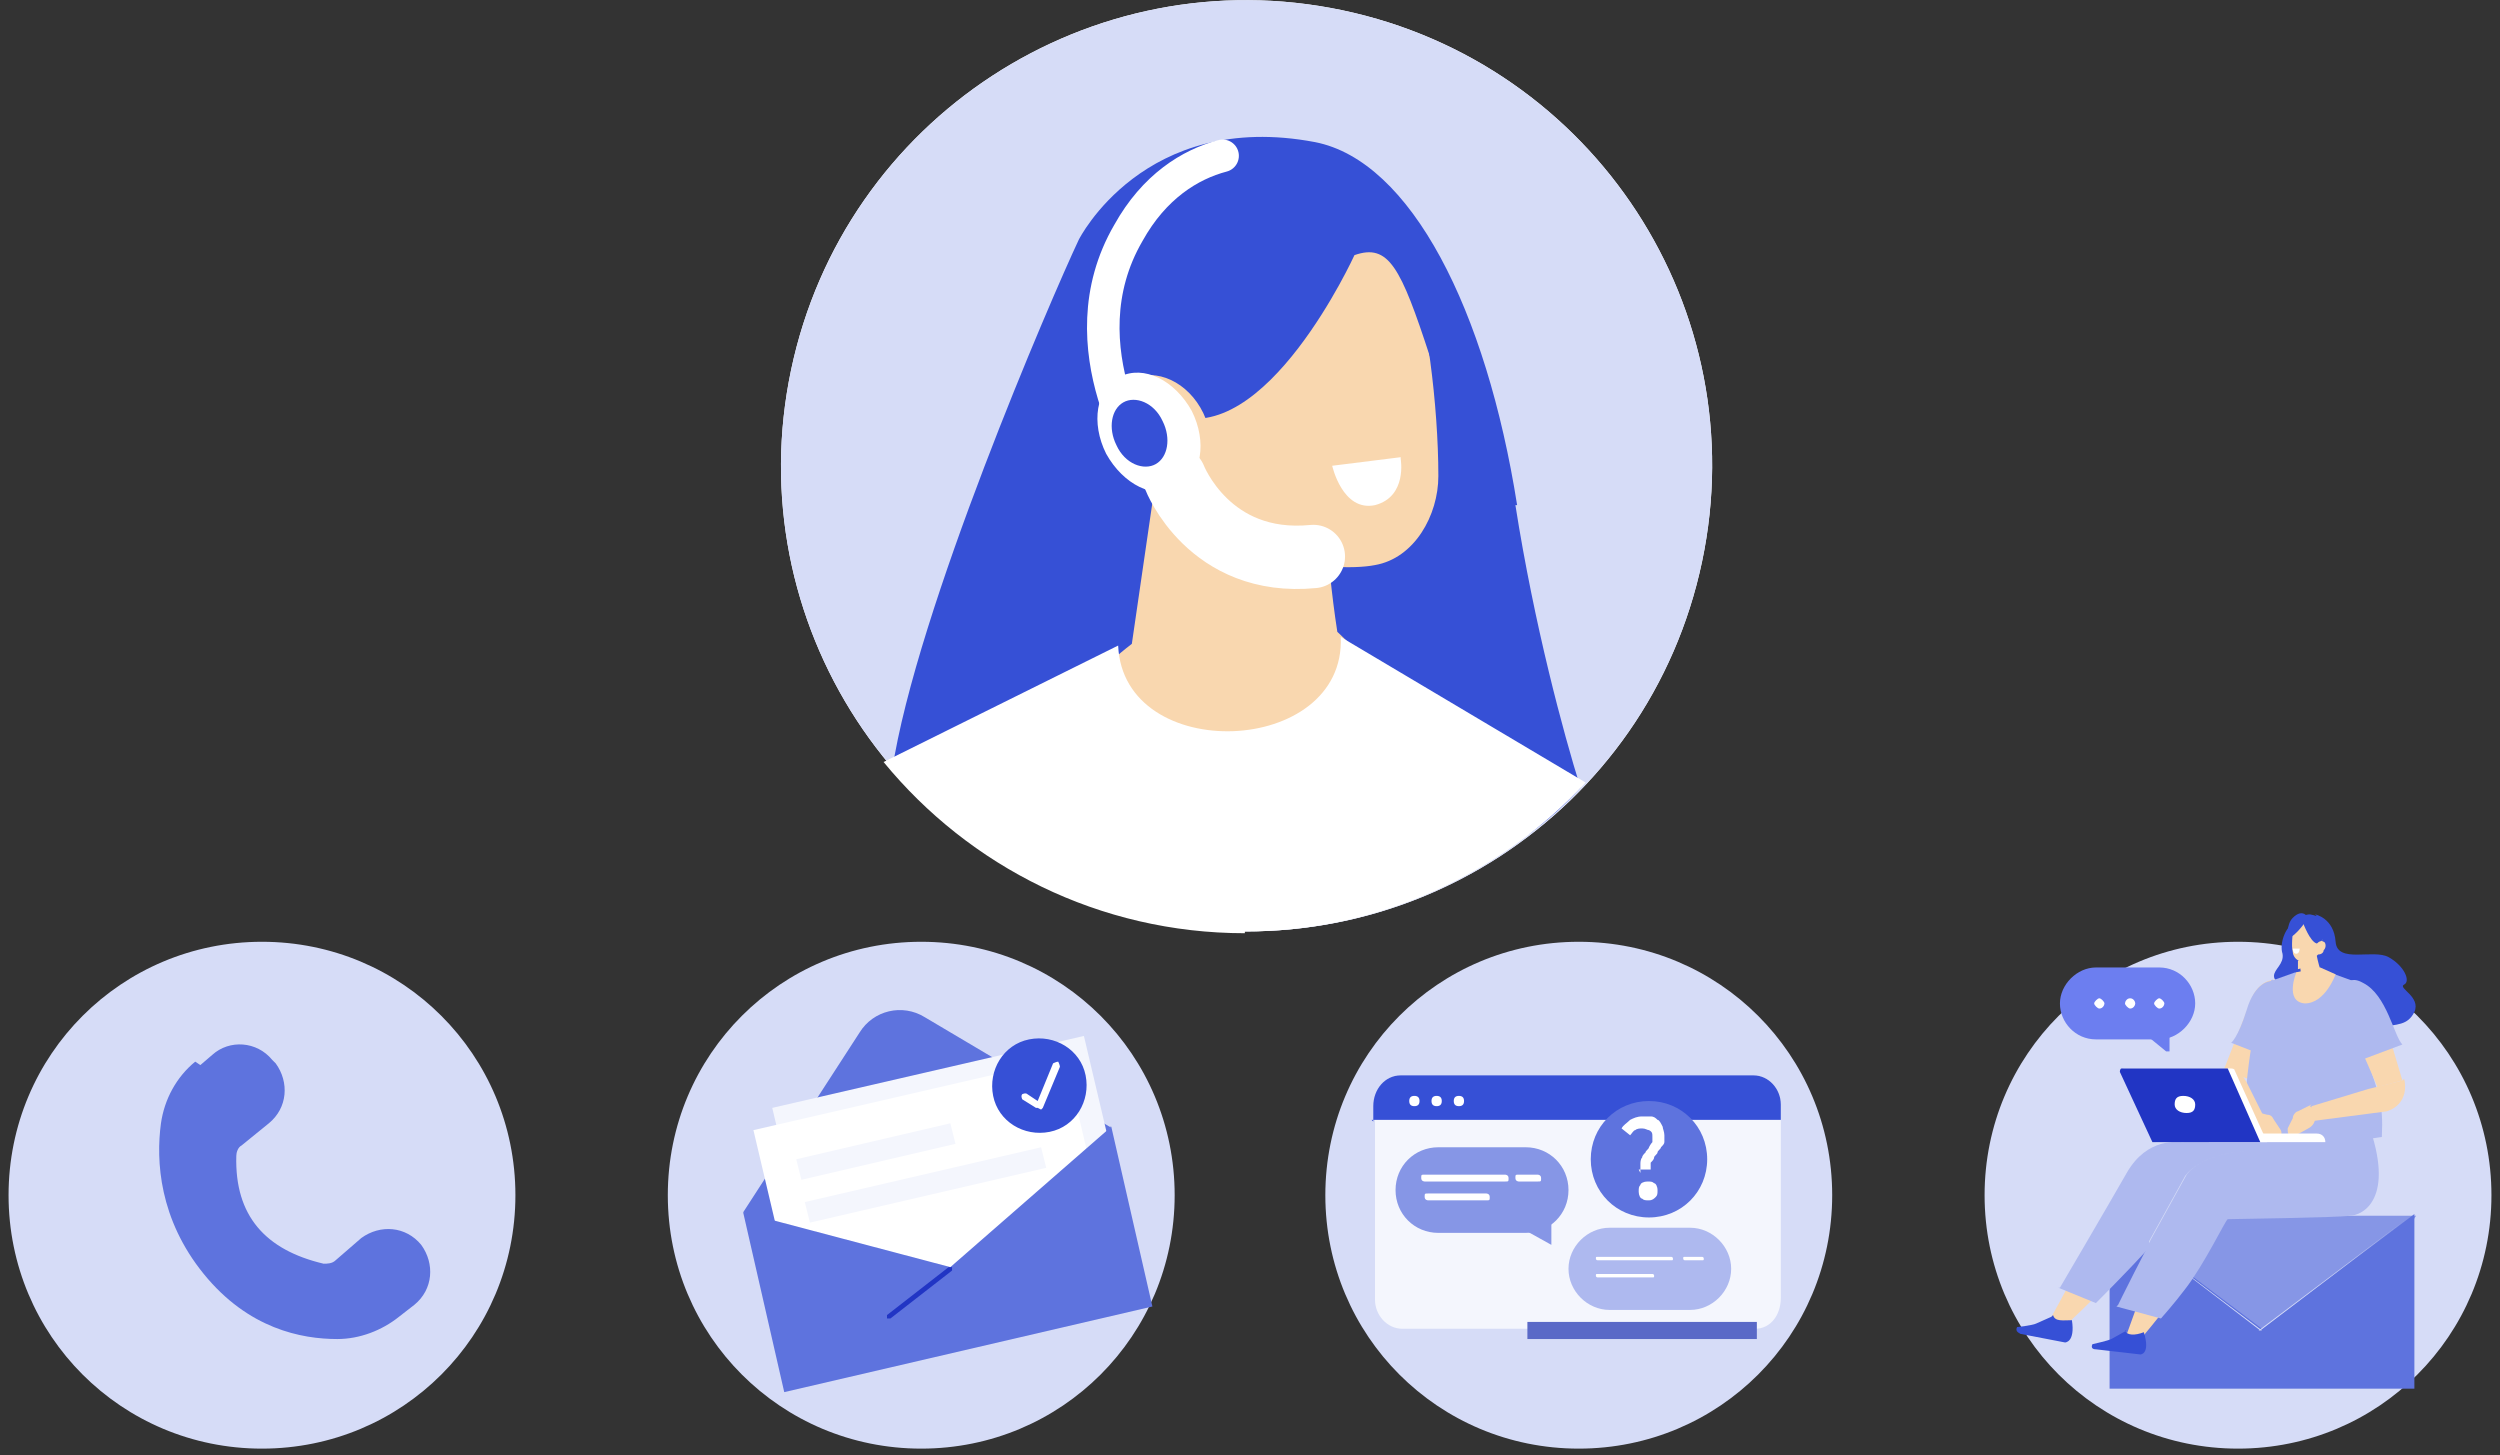 <?xml version="1.0" encoding="UTF-8"?>
<svg id="_レイヤー_1" data-name="レイヤー_1" xmlns="http://www.w3.org/2000/svg" version="1.1" xmlns:xlink="http://www.w3.org/1999/xlink" viewBox="0 0 146 85">
  <rect x="0" y="0" width="146" height="85" fill="#333333" stroke="none"/>
  <!-- Generator: Adobe Illustrator 29.3.1, SVG Export Plug-In . SVG Version: 2.1.0 Build 151)  -->
  <defs>
    <style>
      .st0 {
        fill: #8696e6;
      }

      .st1, .st2 {
        fill: #2135c4;
      }

      .st3, .st4 {
        fill: #fff;
      }

      .st4, .st5, .st6, .st7, .st8, .st2, .st9 {
        fill-rule: evenodd;
      }

      .st5, .st10 {
        fill: #3650d6;
      }

      .st11, .st12, .st13, .st14 {
        fill: none;
      }

      .st15 {
        fill: #d6dcf7;
      }

      .st16 {
        fill: #5e73de;
      }

      .st6 {
        fill: #c95836;
      }

      .st17, .st9 {
        fill: #aeb9ef;
      }

      .st7 {
        fill: #6c7ef0;
      }

      .st12 {
        stroke-width: 1.9px;
      }

      .st12, .st13 {
        stroke: #fff;
        stroke-linecap: round;
        stroke-linejoin: round;
      }

      .st13 {
        stroke-width: 3.7px;
      }

      .st14 {
        stroke: #5a69c7;
        stroke-miterlimit: 10;
      }

      .st8, .st18 {
        fill: #f9d7af;
      }

      .st19 {
        clip-path: url(#clippath);
      }

      .st20 {
        fill: #f4f6fd;
      }
    </style>
    <clipPath id="clippath">
      <rect class="st11" x=".5" width="145" height="84.6"/>
    </clipPath>
  </defs>
  <g class="st19">
    <g>
      <path class="st3" d="M99.4,32.8c3.1-14.7-6.3-29.1-21-32.2-14.7-3.1-29.1,6.3-32.2,21-3.1,14.7,6.3,29.1,21,32.2,14.7,3.1,29.1-6.3,32.2-21Z"/>
      <path class="st15" d="M99.4,32.8c3.1-14.7-6.3-29.1-21-32.2-14.7-3.1-29.1,6.3-32.2,21-3.1,14.7,6.3,29.1,21,32.2,14.7,3.1,29.1-6.3,32.2-21Z"/>
      <path class="st5" d="M88.6,29.5c-1.8-11.4-6.2-20.1-11.8-21.2-10-1.9-13.8,5.7-13.8,5.7-1.6,3.4-9.5,21.7-10.9,31,1.7,2,3.8,3.8,6,5.2,8.7,1.2,24.2-.6,31.2-1.5,1.1-.8,2.1-1.7,3-2.7-1-3.2-2.7-9.5-3.8-16.5h0Z"/>
      <path class="st8" d="M77.3,27.9s.1,4.5.8,9c0,0,4.7,4.3,4.6,6.5,0,1.8-6,3.7-7.6,4.3-1.6.7-3.5.3-5-.8-.5-.4-1-.7-1.4-1.1-2-1.6-5-3.6-4.7-6.1,0-.5,2.1-2.1,2.1-2.1l2.3-15.8,9.9,7-1.1-1h0Z"/>
      <path class="st8" d="M65.8,18.8c-.5-2.3,1-4.5,3.4-5,2.5-.5,5.6-1.1,8.1-1.6,2.3-.5,4.2,1.1,5,3.3,1,2.6,1.7,8.2,1.7,12.3,0,2.3-1.4,4.8-3.7,5.2-2.5.5-10.4-.4-12-4.6-1.2-3.2-1.8-6.3-2.5-9.7Z"/>
      <path class="st5" d="M68.4,24.2c5.5,2.1,10.7-9.3,10.7-9.3,2-.7,2.7.7,4.4,5.9.2.5,4.9-1.2-3.4-9.5-3.7-3.4-10.9-3.2-15.3,1.9-2.1,2.1-1.8,5.3-1.3,8.1.1,1.4.9,3.4,2.9,3.2.9-.1,2.7,1.1,2.4.4,0,0,.1,1.3-.5-.7h0Z"/>
      <path class="st8" d="M65.1,26.9c1,1.7,2.9,2.4,4.3,1.5,1.4-.8,1.7-2.9.7-4.6-1-1.7-2.9-2.4-4.3-1.5-1.4.8-1.7,2.9-.7,4.6Z"/>
      <path class="st3" d="M69.6,24c.9,1.8.6,3.8-.8,4.5-1.4.7-3.2-.2-4.2-2-.9-1.8-.6-3.8.8-4.5,1.4-.7,3.2.2,4.2,2Z"/>
      <path class="st12" d="M71.4,9.1c-1.9.5-4,1.8-5.5,4.5-3.9,6.7,1.2,13.9,1.2,13.9"/>
      <path class="st13" d="M68.6,27.9s2,5.2,8.1,4.6"/>
      <path class="st3" d="M78.5,32.7c0,.6-.6,1.1-1.5,1.2-.8,0-1.5-.4-1.5-1,0-.6.6-1.1,1.5-1.2.8,0,1.5.4,1.5,1Z"/>
      <path class="st10" d="M67.9,24.6c.5,1,.3,2.1-.4,2.5-.7.4-1.8,0-2.3-1.1-.5-1-.3-2.1.4-2.5.7-.4,1.8,0,2.3,1.1Z"/>
      <path class="st4" d="M72.7,54.4c7.9,0,15-3.4,19.9-8.7l-14.3-8.5c.3,7-12.7,7.5-13,.5l-13.7,6.8c5,6.1,12.6,10,21.1,10h0Z"/>
      <path class="st4" d="M81.8,26.7l-4,.5s.6,2.7,2.5,2.3c1.9-.5,1.5-2.7,1.5-2.7h0Z"/>
      <path class="st15" d="M15.3,84.6c8.2,0,14.8-6.6,14.8-14.8s-6.6-14.8-14.8-14.8S.5,61.6.5,69.8s6.6,14.8,14.8,14.8Z"/>
      <path class="st16" d="M11.4,62c-1.1.9-1.8,2.2-2,3.6-.3,2.2-.1,5.6,2.5,8.8,2.6,3.2,5.7,3.8,7.8,3.8,1.3,0,2.6-.5,3.6-1.3l.9-.7c1.1-.9,1.2-2.4.4-3.5-.9-1.1-2.4-1.2-3.5-.4l-1.5,1.3c-.2.2-.5.2-.7.2-3.4-.8-5.2-2.8-5.1-6.3,0-.2.1-.5.3-.6l1.6-1.3c1.1-.9,1.2-2.4.4-3.5l-.2-.2c-.9-1.1-2.5-1.2-3.5-.3l-.7.6h0Z"/>
      <path class="st15" d="M92.2,84.6c8.2,0,14.8-6.6,14.8-14.8s-6.6-14.8-14.8-14.8-14.8,6.6-14.8,14.8,6.6,14.8,14.8,14.8Z"/>
      <path class="st20" d="M102.5,77.6h-20.6c-.9,0-1.6-.8-1.6-1.7v-11.3c0-1,.6-1.8,1.5-1.8h20.6c.9,0,1.6.8,1.6,1.7v11.3c0,1-.6,1.8-1.5,1.8Z"/>
      <path class="st10" d="M80.2,65.5v-.9c0-1,.7-1.8,1.6-1.8h20.6c.9,0,1.6.8,1.6,1.7v.9h-23.9Z"/>
      <path class="st3" d="M82.9,64.3c0,.2-.1.3-.3.3s-.3-.1-.3-.3.1-.3.3-.3.3.1.3.3Z"/>
      <path class="st3" d="M84.2,64.3c0,.2-.1.3-.3.3s-.3-.1-.3-.3.1-.3.3-.3.3.1.3.3Z"/>
      <path class="st3" d="M85.5,64.3c0,.2-.1.3-.3.3s-.3-.1-.3-.3.1-.3.3-.3.3.1.3.3Z"/>
      <path class="st14" d="M89.2,77.7h13.4"/>
      <path class="st0" d="M88.8,71.7l1.8,1v-2.3s-1.8,1.3-1.8,1.3Z"/>
      <path class="st0" d="M89.1,67h-5.1c-1.4,0-2.5,1.1-2.5,2.5h0c0,1.4,1.1,2.5,2.5,2.5h5.1c1.4,0,2.5-1.1,2.5-2.5h0c0-1.4-1.1-2.5-2.5-2.5Z"/>
      <path class="st3" d="M87.9,69h-4.7c0,0-.2,0-.2-.2s0-.2.2-.2h4.7c0,0,.2,0,.2.2s0,.2-.2.2Z"/>
      <path class="st3" d="M89.8,69h-1.1c0,0-.2,0-.2-.2s0-.2.2-.2h1.1c0,0,.2,0,.2.2s0,.2-.2.2Z"/>
      <path class="st3" d="M86.8,70.1h-3.4c0,0-.2,0-.2-.2s0-.2.2-.2h3.4c0,0,.2,0,.2.2s0,.2-.2.2Z"/>
      <path class="st17" d="M98.7,71.7h-4.7c-1.3,0-2.4,1.1-2.4,2.4s1.1,2.4,2.4,2.4h4.7c1.3,0,2.4-1.1,2.4-2.4s-1.1-2.4-2.4-2.4Z"/>
      <path class="st3" d="M97.6,73.6h-4.3c0,0-.1,0-.1-.1s0-.1.1-.1h4.3c0,0,.1,0,.1.1s0,.1-.1.1Z"/>
      <path class="st3" d="M99.4,73.6h-1c0,0-.1,0-.1-.1s0-.1.1-.1h1c0,0,.1,0,.1.1s0,.1-.1.1Z"/>
      <path class="st3" d="M96.5,74.6h-3.2c0,0-.1,0-.1-.1s0-.1.1-.1h3.2c0,0,.1,0,.1.1s0,.1-.1.1Z"/>
      <path class="st16" d="M96.3,71.1c1.9,0,3.4-1.5,3.4-3.4s-1.5-3.4-3.4-3.4-3.4,1.5-3.4,3.4,1.5,3.4,3.4,3.4Z"/>
      <path class="st3" d="M95.8,68.5c0-.2,0-.3,0-.5,0-.1,0-.3.1-.4,0-.1.1-.2.2-.3,0-.1.2-.2.2-.3,0,0,.1-.2.2-.3,0,0,0-.2,0-.3,0-.2,0-.3-.2-.4-.1,0-.2-.1-.4-.1-.1,0-.3,0-.4.1-.1,0-.2.2-.3.3l-.5-.4c.1-.2.3-.3.5-.5.2-.1.4-.2.7-.2.2,0,.4,0,.5,0,.2,0,.3.1.4.2.1,0,.2.2.3.4,0,.1.1.3.1.5,0,.2,0,.3,0,.4,0,.1-.1.2-.2.3,0,.1-.2.2-.2.3,0,.1-.2.2-.2.3,0,.1-.1.2-.2.3,0,.1,0,.3,0,.4h-.7s0,0,0,0ZM96.3,70.1c-.2,0-.3,0-.4-.1-.1,0-.2-.2-.2-.4,0-.2,0-.3.1-.4,0-.1.2-.2.4-.2s.3,0,.4.1c.1,0,.2.2.2.4,0,.2,0,.3-.1.4s-.2.2-.4.2h0Z"/>
      <path class="st15" d="M53.8,84.6c8.2,0,14.8-6.6,14.8-14.8s-6.6-14.8-14.8-14.8-14.8,6.6-14.8,14.8,6.6,14.8,14.8,14.8Z"/>
      <path class="st16" d="M64.9,65.8l-8.6,11.6-12.9-6.6,6.8-10.5c.8-1.3,2.5-1.7,3.8-.9l10.8,6.4h0Z"/>
      <path class="st20" d="M63.3,60.5l-18.2,4.2,2.5,10.6,18.2-4.2-2.5-10.6Z"/>
      <path class="st3" d="M62.2,61.8l-18.2,4.2,2.5,10.6,18.2-4.2-2.5-10.6Z"/>
      <path class="st16" d="M67.3,76.3l-21.5,5-2.4-10.5,12.1,3.2,9.4-8.2,2.4,10.5Z"/>
      <path class="st1" d="M51.9,77s0,0-.1,0c0,0,0-.1,0-.2l3.6-2.8c0,0,.1,0,.2,0,0,0,0,.1,0,.2l-3.6,2.8s0,0,0,0h0Z"/>
      <path class="st20" d="M55.5,65.6l-9,2.1.3,1.2,9-2.1-.3-1.2Z"/>
      <path class="st20" d="M60.8,67l-13.8,3.2.3,1.2,13.8-3.2-.3-1.2Z"/>
      <path class="st10" d="M61.3,66.1c1.5-.3,2.4-1.8,2.1-3.3-.3-1.5-1.8-2.4-3.3-2.1-1.5.3-2.4,1.8-2.1,3.3.3,1.5,1.8,2.4,3.3,2.1Z"/>
      <path class="st3" d="M60.6,64.7s0,0-.1,0l-.8-.5c0,0-.1-.2,0-.3,0,0,.2-.1.3,0l.6.4.9-2.2c0,0,.2-.1.3-.1,0,0,.1.2.1.3l-1,2.4c0,0,0,0-.1.1,0,0,0,0,0,0h0Z"/>
      <path class="st15" d="M130.7,84.6c8.2,0,14.8-6.6,14.8-14.8s-6.6-14.8-14.8-14.8-14.8,6.6-14.8,14.8,6.6,14.8,14.8,14.8Z"/>
      <path class="st0" d="M123.3,71h17.8l-5.3,8.2s-4.7,0-4.8,0c0,0-7.6-8.2-7.6-8.2Z"/>
      <path class="st16" d="M141,81.1h-17.8v-10.2l8.9,6.7,8.9-6.7v10.2Z"/>
      <path class="st15" d="M132.1,77.7s0,0,0,0l-8.2-6.2s0,0,0,0c0,0,0,0,0,0l8.1,6.2,8.4-6.4s0,0,0,0c0,0,0,0,0,0l-8.5,6.4s0,0,0,0h0Z"/>
      <path class="st15" d="M123.9,80.6s0,0,0,0c0,0,0,0,0,0l4.2-3.1s0,0,0,0c0,0,0,0,0,0l-4.2,3.1s0,0,0,0h0Z"/>
      <path class="st15" d="M140.4,80.6s0,0,0,0l-4.2-3.1s0,0,0,0c0,0,0,0,0,0l4.2,3.1s0,0,0,0c0,0,0,0,0,0h0Z"/>
      <path class="st10" d="M135.2,53.4s1.1.2,1.2,1.6c.1,1.3,2.2.4,3.1.9.9.5,1.3,1.4.9,1.6-.4.2,1,.7.6,1.6-.4.8-1,.7-2,.9-1.1.2-3.8-2.7-4.7-2.5-.8.2-1.5-.1-1.5-.5s.6-.7.5-1.3c-.2-.6.2-1.6.6-1.7.3-.1.9-.2.9-.2l.5-.3h0Z"/>
      <path class="st6" d="M136.7,71h-7.1c0,0,0-1.8,0-1.8l4.8-2.4,2.8-.6.9-.4c1.3,1.6.7,5.2-1.3,5.2Z"/>
      <path class="st6" d="M132.7,70.3l-6.7.4-1.4-2.1,2.1-1.2,6.4-2.1,1.1,1.3c1.3,1.5.4,3.6-1.5,3.8h0Z"/>
      <path class="st8" d="M128.3,69.2s-1.2-.1-3,3.1c-1,1.8-5.1,5.5-5.1,5.5l-.5-.7,4.9-9c.4-.6,1.1-1.1,1.9-1.2l2.1-.2-.2,2.4h0Z"/>
      <path class="st5" d="M119.8,76.9l-.9.4c-.2.1-1.1.2-1.1.2-.1.2,0,.3.2.4l2.6.5s.6,0,.4-1.3c-.5,0-1,.1-1.1-.3h0Z"/>
      <path class="st8" d="M131.3,69.3s-1.2,0-2.5,3.5c-.7,1.9-4.3,6-4.3,6l-.4-.6,3.4-9.4c.3-.7,1-1.3,1.7-1.4l2.1-.5v2.4c.1,0,.1,0,.1,0Z"/>
      <path class="st5" d="M124.2,77.7l-.9.5c-.2.1-1.1.3-1.1.3-.1.2,0,.3.2.3l2.6.3s.6,0,.2-1.3c-.5.2-1,.2-1.1-.1Z"/>
      <path class="st9" d="M123.6,76.3l2.6.7s.8-.9,1.4-1.7c1.1-1.4,2.4-4.1,2.5-4.1,0,0,6.7-.1,7.1-.2.8,0,2.7-1,1.1-5.4l-8.1,1.9s-1.9.2-2.3.9c-.3.4-.5.8-.9,1.5-1.9,3.4-3.3,6.3-3.3,6.3h0Z"/>
      <path class="st9" d="M120.2,75.2l2.2.9s3.9-3.9,4.4-4.8c.6-.9,10.2-1.2,10.2-1.2l-.5-4.4h-5.6c0,.1-3.2.9-3.4,1-.3,0-2.1-.3-3.3,1.8-1.2,2.1-3.9,6.7-3.9,6.7h0Z"/>
      <path class="st8" d="M129.9,62.4l1.6-4.1c.4-1,1.4-1.4,2.1-.8.3.2.4.7.2,1.1l-2.3,4.5-1.5-.6Z"/>
      <path class="st9" d="M132.6,57.3l1.4-.5h1.2c0-.1.6-.1.6-.1l2.2.8c.7.4,1.1,1.2.8,2l-.5,2.5c.6,1.9.9,2.4.8,4.4-2.9.5-7.8,0-8.1-.3.2-3.9.6-6.8,1.6-8.8Z"/>
      <path class="st8" d="M134.2,55.5s.1.8.2,1.5c0,.2.1.3.3.4.2,0,.4,0,.5,0,0,0,0,0,.1-.1.2-.2.3-.4.2-.7-.2-.6-.4-1.8-.4-1.8l-1,.7h0Z"/>
      <path class="st8" d="M134.2,56.1v.5c.5-.1.6-.5.8-.8l-.8.3h0Z"/>
      <path class="st18" d="M134.1,56.8s-.7,1.7.5,1.8c1.2,0,1.8-1.7,1.8-1.7l-.9-.4-1.5.3Z"/>
      <path class="st8" d="M135.6,54.5c0-.2-.1-.5-.4-.5-.3,0-.6,0-.8-.1-.2,0-.4.1-.5.4,0,.3-.1.9,0,1.3,0,.2.2.5.4.5.3,0,1.1-.1,1.2-.6.1-.3.1-.7.2-1Z"/>
      <path class="st4" d="M133.9,55.4h.4s0,.3-.2.3c-.2,0-.2-.3-.2-.3Z"/>
      <path class="st8" d="M138.9,63.6l-1.7-3.9c-.4-.9,0-1.8.9-1.9.4,0,.7.3.8.6l1.4,4.7-1.5.4h0Z"/>
      <path class="st8" d="M140.4,63c.2.8-.1,1.6-1,1.9l-4.6.6.2-.9,3.3-1,2-.5h0Z"/>
      <path class="st8" d="M130.5,61.9c-.6.6-.7,1.4-.3,2.1l1.1,1.6.9-.4-1-2-.8-1.3h0Z"/>
      <path class="st18" d="M135,64.5l-.8.4c-.1,0-.3.2-.3.4l-.3.6c0,.2,0,.5.3.5l.9-.5c.2-.1.4-.3.4-.6v-.4c.1,0-.3-.3-.3-.3Z"/>
      <path class="st18" d="M131.6,64.9l.8.2c.2,0,.3.1.4.3l.4.6c.1.2,0,.5-.2.5l-1-.3c-.2,0-.4-.2-.5-.5l-.2-.4.4-.4h0Z"/>
      <path class="st4" d="M135.8,66.7h-6.8v-.5h6.3c.3,0,.5.2.5.5Z"/>
      <path class="st4" d="M132.4,66.7h-6.5l-1.9-4.3h6.3c0,0,.2,0,.2.1l1.9,4.2Z"/>
      <path class="st2" d="M132.2,66.7h-6.5l-1.9-4.1c0,0,0-.2.1-.2h6.1c0,0,.1,0,.1,0l1.9,4.3Z"/>
      <path class="st4" d="M128.2,64.5c0,.3-.1.5-.5.5s-.7-.2-.7-.5c0-.3.1-.5.5-.5s.7.2.7.5Z"/>
      <path class="st15" d="M125.5,72.6s0,0,0,0c0,0,0,0,0-.1l2.1-3.8c0,0,.8-1.4,4-1.5,0,0,0,0,0,0s0,0,0,0c-3.1.1-3.9,1.4-3.9,1.4l-2.1,3.8s0,0,0,0h0Z"/>
      <path class="st9" d="M136.8,59l1.1,2.9,2.4-.9c-.5-.5-.9-2.9-2.3-3.6-1.4-.8-1.2,1.5-1.2,1.5Z"/>
      <path class="st9" d="M132.6,57.3s-.9,0-1.4,1.7c-.5,1.6-.9,1.9-.9,1.9l1.8.7,1.4-3.4-.8-1h0Z"/>
      <path class="st17" d="M131.6,61.4h0s0,0,0,0c0,0,.4-1.5.7-2.1.3-.5.3-.8.3-.9,0,0,0,0,0,0s0,0,0,0,0,.3-.3.9c-.3.6-.7,2-.7,2.1,0,0,0,0,0,0h0Z"/>
      <path class="st17" d="M137.6,61.1s0,0,0,0l-.9-2.4h0v-.3s0,0,0,0,0,0,0,0v.3l.9,2.4s0,0,0,0h0Z"/>
      <path class="st10" d="M134.8,53.6s-.7,1.1-1.2,1.2c0,0-.1-.8.3-1.2.6-.6.9,0,.9,0h0Z"/>
      <path class="st10" d="M134.5,53.9s.4,1.1.8,1.2c.4,0,.6-.8.6-1,0-.3-.4-.6-1-.7-.6,0-.4.5-.4.5Z"/>
      <path class="st8" d="M135.7,55.5c0,.2-.3.3-.4.2-.1,0-.2-.3,0-.5,0-.2.3-.3.4-.2.1,0,.2.3,0,.5Z"/>
      <path class="st7" d="M125.4,60.5l1.1.9c0,0,.2,0,.2,0v-.9c0,0-1.3.1-1.3.1Z"/>
      <path class="st7" d="M126.1,60.7h-3.7c-1.2,0-2.1-1-2.1-2.1s1-2.1,2.1-2.1h3.7c1.2,0,2.1,1,2.1,2.1s-1,2.1-2.1,2.1Z"/>
      <path class="st3" d="M124.4,58.9c.2,0,.3-.2.3-.3s-.1-.3-.3-.3-.3.2-.3.3.2.3.3.3Z"/>
      <path class="st3" d="M122.6,58.9c.2,0,.3-.2.3-.3s-.2-.3-.3-.3-.3.2-.3.3.2.3.3.3Z"/>
      <path class="st3" d="M126.1,58.9c.2,0,.3-.2.3-.3s-.2-.3-.3-.3-.3.2-.3.3.2.3.3.3Z"/>
    </g>
  </g>
</svg>
